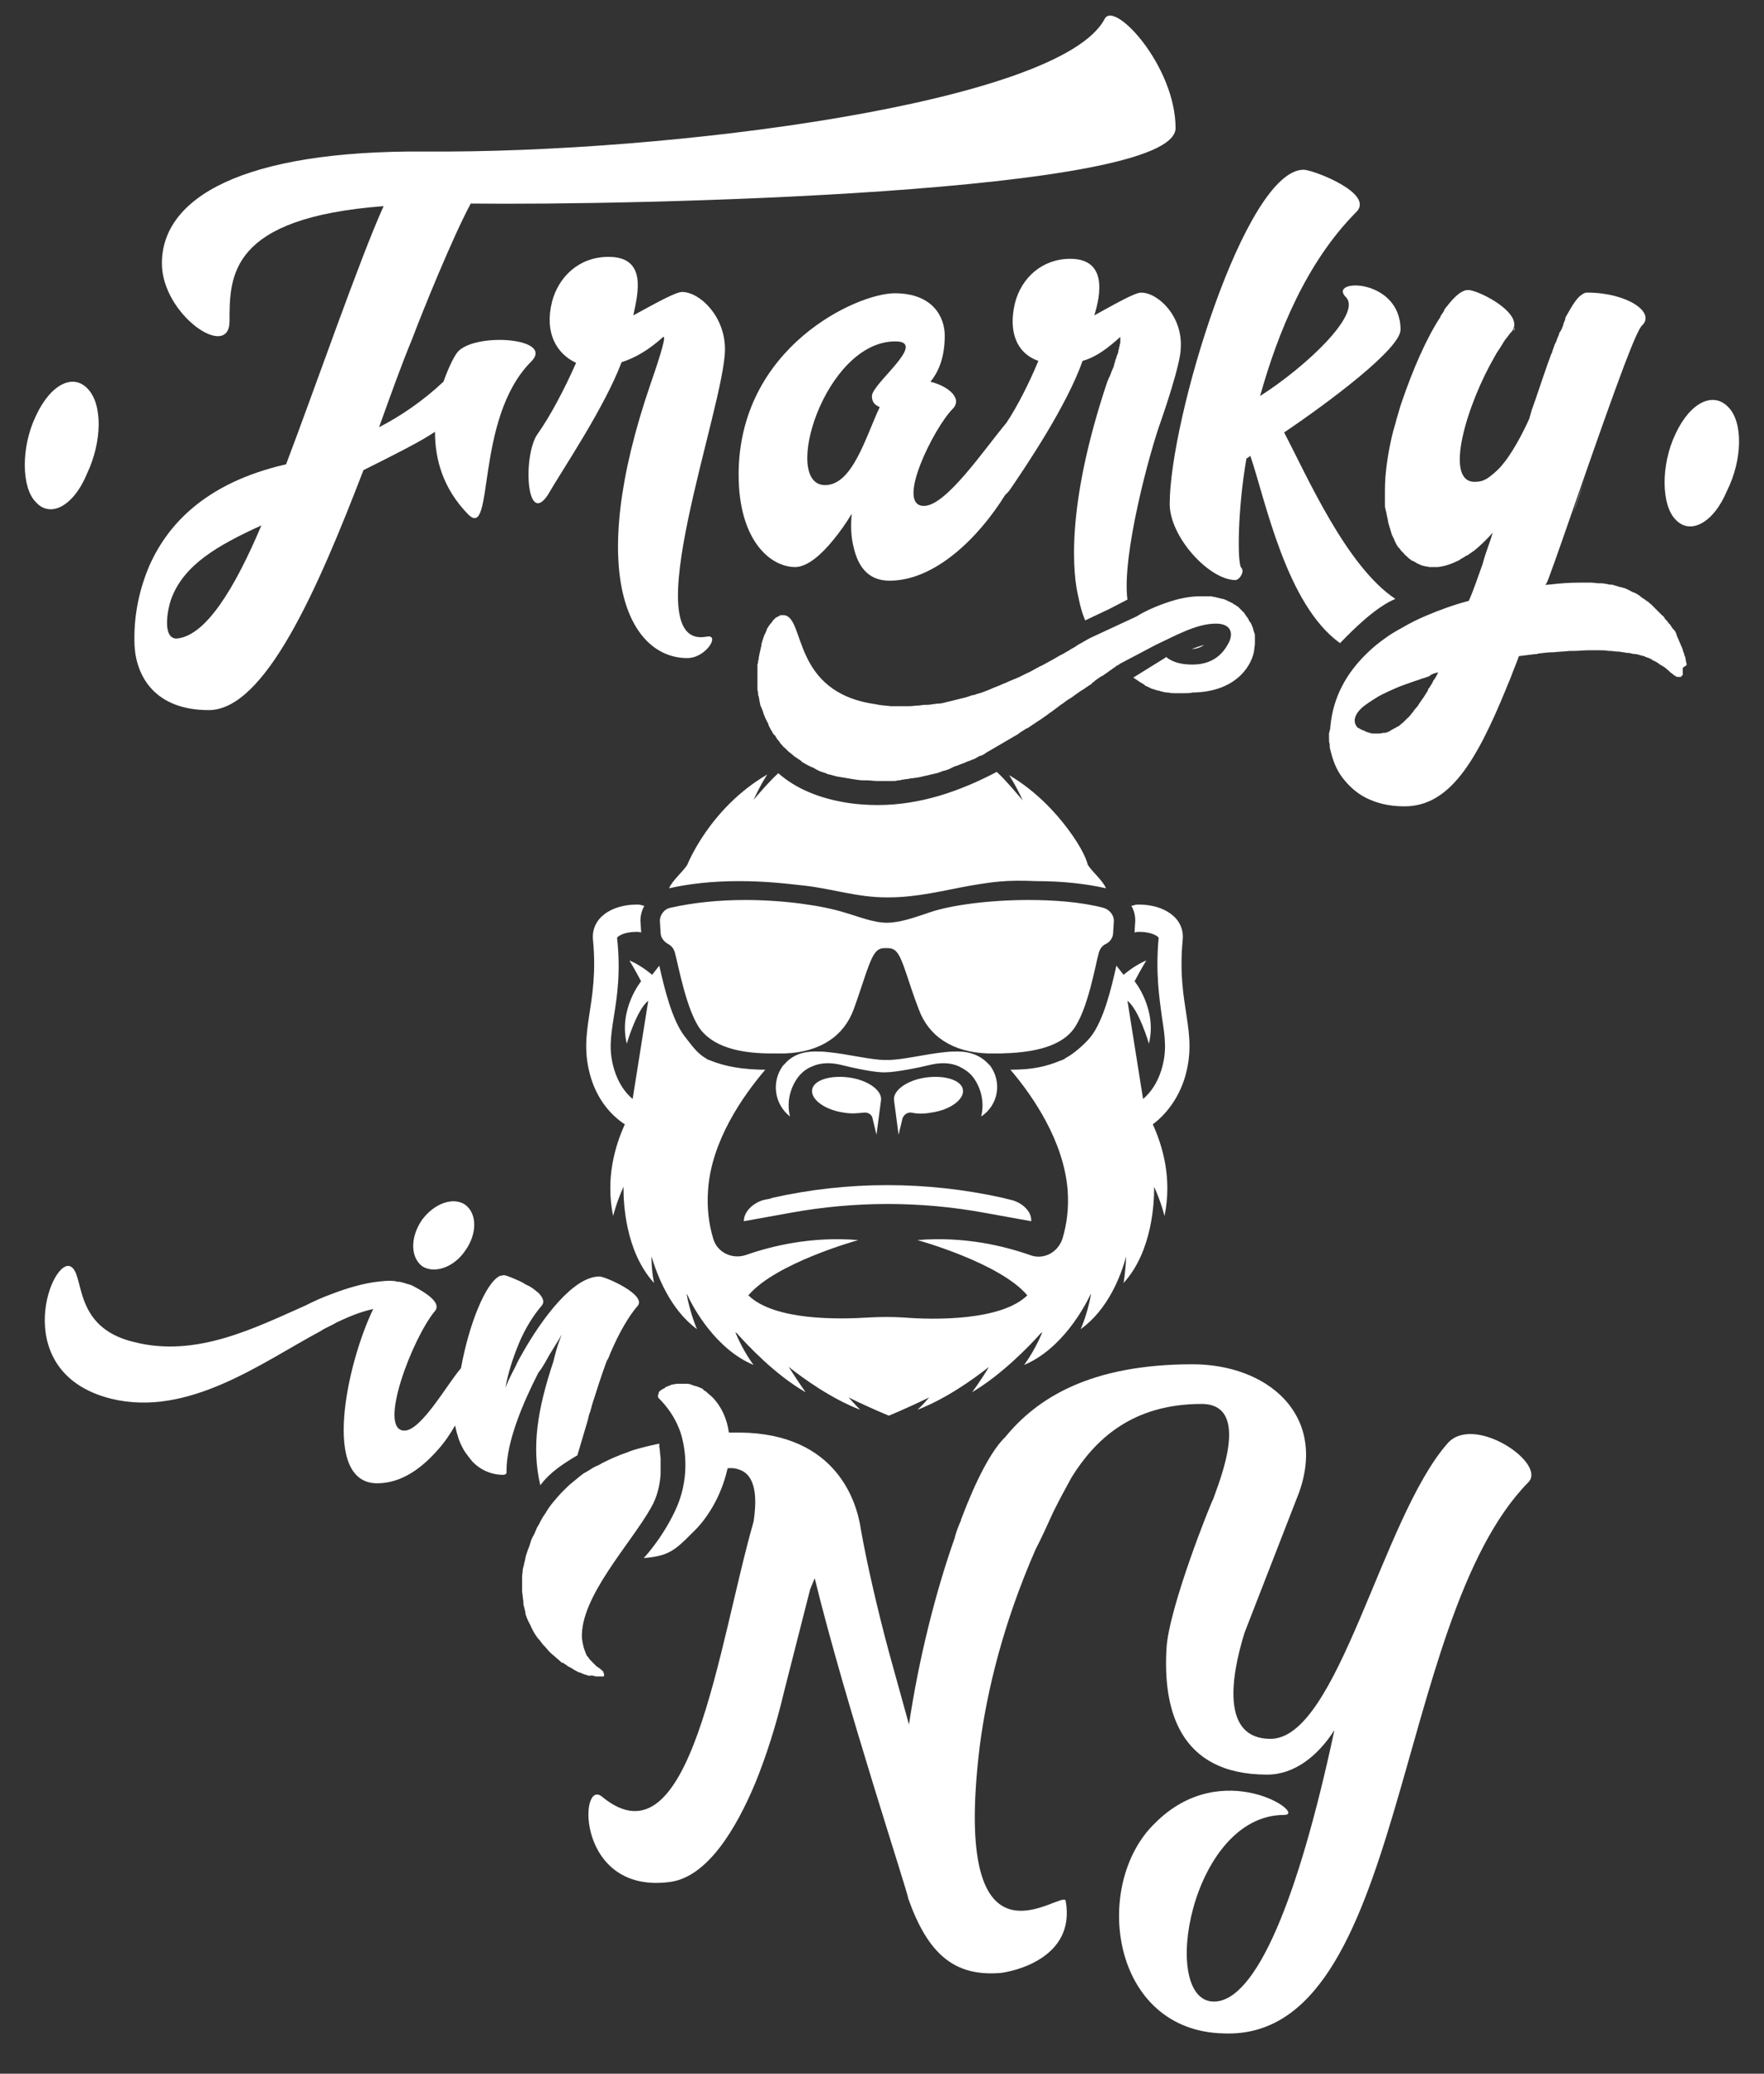 <?xml version="1.0" encoding="utf-8"?>
<!-- Generator: Adobe Illustrator 22.0.1, SVG Export Plug-In . SVG Version: 6.00 Build 0)  -->
<svg version="1.1" id="Livello_1" xmlns="http://www.w3.org/2000/svg" xmlns:xlink="http://www.w3.org/1999/xlink" x="0px" y="0px"
	 viewBox="0 0 271.3 318.9" style="enable-background:new 0 0 271.3 318.9;" xml:space="preserve">
<rect x="0" y="0" width="271.3" height="318.9" fill="#333333" stroke="none"/>
<style type="text/css">
	.st0{fill:#fff;}
</style>
<path class="st0" d="M32.1,109.2c8.7,0,16.8-18.7,23.8-36.9c4.8-2.4,8.8-4.4,11-5.9c0,4.2,1.2,8.7,5.1,12.7
	c4.1,4.1,0.9-14.7,9.7-23.5c3.6-3.6-8.3-4.5-11.2-1.6c-0.5,0.5-1.4,2.2-2.3,4.7c-3.2,3-6.6,5.3-9.9,7c1.8-5,3.4-9.5,5.1-13.6
	c1.5-4,6.2-15.6,9-20.8c24.6,0.3,108.4-1.5,108.4-11.6c0-9.5-9.4-19.7-10.9-16.8c-6.8,13-67.1,20.7-104.5,20.4
	c-28.1-0.2-40.5,7.1-40.5,17.2c0,7.9,10.4,15,10.4,8.9c0-7,0-15.9,23.7-17.7c-3.6,7.9-10.7,28.4-15,39.7c-12.7,2.9-18.5,9.6-21.2,16
	c-1.5,3.7-2.3,7.7-2.1,12C21,104.1,23.9,109.2,32.1,109.2 M26.3,92.2c1.9-5.3,7.1-8.3,13.9-11.4c-4.1,9.7-8.6,17.1-13.1,17.4
	C24.9,98.1,25.8,93.6,26.3,92.2"/>
<path class="st0" d="M241.9,79c0.6-1.8,1.3-3.8,2-5.8C243.2,75.2,242.6,77.2,241.9,79"/>
<path class="st0" d="M208.3,110c-0.1,0.3-0.2,0.5-0.2,0.8C208,110.5,208.1,110.3,208.3,110"/>
<path class="st0" d="M190,89.2c0.6,0,1.5-1.3,0.9-1.9c-0.6-0.6-0.6-8.7,0.8-16.8c0.3-0.1,0.4-0.3,0.6-0.4
	c2.3,6.7,5.5,22.9,13.8,28.8c2.2-2.3,5.6-5.6,8.5-6.8c-7.5-5-13.5-18.7-17.1-25.6c7.1-4.8,17.9-12.9,17.9-15.8c0-8-11.3-7.9-8.4-5
	c2.5,2.5-6,10.6-13.2,15.2c2.8-10,7.2-20.6,14.7-28.2c3.2-2.9-6.6-6.6-8-6.6c-9,0-20.6,38.4-20.6,51.4C179.9,82.6,186,89.2,190,89.2
	"/>
<path class="st0" d="M238.9,54.1C238.9,54.1,238.9,54.1,238.9,54.1c0.1-0.3,0.2-0.5,0.3-0.8C239.1,53.6,239,53.9,238.9,54.1"/>
<path class="st0" d="M225.9,85.2C225.9,85.2,226,85.1,225.9,85.2c0,0-0.1,0-0.1,0.1C225.8,85.2,225.9,85.2,225.9,85.2"/>
<path class="st0" d="M224.8,85.9L224.8,85.9C224.7,85.9,224.7,85.9,224.8,85.9C224.7,85.9,224.7,85.9,224.8,85.9"/>
<path class="st0" d="M259.4,102.2c0-0.1,0-0.3-0.1-0.4c0,0,0-0.1,0-0.1c0-0.2-0.1-0.4-0.1-0.6c0-0.1,0-0.1-0.1-0.2
	c0-0.1-0.1-0.3-0.1-0.4c0-0.1-0.1-0.2-0.1-0.2c0-0.1-0.1-0.3-0.1-0.4c0-0.1-0.1-0.2-0.1-0.3c-0.1-0.1-0.1-0.3-0.2-0.4
	c0-0.1-0.1-0.2-0.1-0.3c-0.1-0.1-0.1-0.3-0.2-0.4c0-0.1-0.1-0.2-0.1-0.3c-0.1-0.2-0.2-0.3-0.2-0.5c-0.1-0.1-0.1-0.2-0.1-0.3
	c-0.1-0.2-0.2-0.4-0.4-0.6c0,0-0.1-0.1-0.1-0.1c-0.2-0.2-0.3-0.5-0.5-0.7c-0.1-0.1-0.1-0.1-0.2-0.2c-0.1-0.2-0.2-0.3-0.4-0.5
	c-0.1-0.1-0.2-0.2-0.2-0.3c-0.1-0.1-0.2-0.3-0.4-0.4c-0.1-0.1-0.2-0.2-0.3-0.3c-0.1-0.1-0.3-0.3-0.4-0.4c-0.1-0.1-0.2-0.2-0.3-0.3
	c-0.1-0.1-0.3-0.3-0.4-0.4c-0.1-0.1-0.2-0.2-0.3-0.3c-0.2-0.1-0.3-0.3-0.5-0.4c-0.1-0.1-0.2-0.1-0.3-0.2c-0.2-0.2-0.5-0.3-0.7-0.5
	c0,0-0.1,0-0.1-0.1c-0.3-0.2-0.6-0.4-0.8-0.5c-0.1,0-0.2-0.1-0.3-0.1c-0.2-0.1-0.4-0.2-0.6-0.3c-0.1-0.1-0.2-0.1-0.4-0.2
	c-0.2-0.1-0.4-0.2-0.6-0.2c-0.1-0.1-0.3-0.1-0.4-0.1c-0.2-0.1-0.4-0.1-0.6-0.2c-0.1,0-0.3-0.1-0.4-0.1c-0.2-0.1-0.4-0.1-0.7-0.1
	c-0.1,0-0.3-0.1-0.4-0.1c-0.2,0-0.5-0.1-0.8-0.1c-0.1,0-0.2,0-0.4,0c-0.4,0-0.8-0.1-1.2-0.1c-0.5,0-1.1,0-1.7,0
	c-1.5,0-3.1,0.1-4.7,0.3c-0.2,0-0.4,0-0.6,0.1c0.1-0.3,0.3-0.5,0.4-0.9c0.1-0.1,0.1-0.3,0.2-0.5c1.7-4.5,7.8-22.6,11.5-32.4
	c1.3-3.4,2.3-5.8,2.8-6.2c2-2-2.4-5-8.5-5c-0.3,0-0.5,0.1-0.8,0.3c-0.8,0.5-1.5,1.7-2.4,3.3c-0.1,0.2-0.2,0.3-0.2,0.5
	c0.1-0.1,0.1-0.2,0.2-0.3c-0.2,0.3-0.3,0.7-0.5,1.1c0-0.1,0-0.1,0.1-0.1c-0.1,0.2-0.1,0.3-0.2,0.5c0,0,0,0,0-0.1c0,0,0,0,0,0.1
	c-0.1,0.3-0.2,0.5-0.4,0.8c0,0.1,0,0.1-0.1,0.1c0,0,0-0.1,0.1-0.1c-0.1,0.1-0.1,0.3-0.2,0.4c0,0,0-0.1,0.1-0.1
	c-0.2,0.4-0.4,0.9-0.5,1.3c0,0,0-0.1,0-0.1c-0.1,0.1-0.1,0.3-0.2,0.4c-0.1,0.4-0.3,0.8-0.4,1.2c0,0.1,0,0.1-0.1,0.2c0,0,0,0,0,0
	c0,0,0,0,0,0c-0.8,2.1-1.6,4.6-2.5,7.2l-0.5,1.4l-0.4,1.4c-0.9,2-2.2,4.5-3.6,6.4c-0.4,0.5-0.7,0.9-1.1,1.3
	c-0.6,0.6-1.2,1.1-1.8,1.5c-0.1,0-0.1,0.1-0.2,0.1c0.1-0.1,0.2-0.1,0.3-0.2c-0.1,0.1-0.2,0.1-0.3,0.2c-0.5,0.3-1.1,0.4-1.7,0.4
	c-4.8,0-1.2-11.9,3.1-19.3c0.3-0.6,0.7-1.1,1-1.6c0.1-0.2,0.2-0.3,0.3-0.5c0.2-0.2,0.3-0.5,0.5-0.7c-0.2,0.2-0.3,0.5-0.5,0.7
	c0.2-0.3,0.3-0.5,0.5-0.7c0.3-0.4,0.5-0.7,0.8-1c0,0,0,0,0,0v0c0.1-0.2,0.2-0.3,0.3-0.5c0,0,0,0,0-0.1c0,0,0,0,0,0
	c0.1-0.2,0.1-0.3,0.1-0.5c0-2.5-5.7-5.3-7.1-5.3c-0.9,0-1.9,0.8-3.1,2.3c-0.1,0.2-0.3,0.3-0.4,0.5c-0.1,0.1-0.1,0.2-0.2,0.3
	c0,0,0,0,0,0c0,0,0,0,0,0.1c-0.2,0.3-0.4,0.6-0.6,0.9c0.2-0.2,0.3-0.5,0.5-0.7c-0.2,0.3-0.4,0.5-0.5,0.8c-2.1,3.2-4.2,8-5.9,13
	c-0.3,0.8-0.5,1.7-0.8,2.6c-0.2,0.9-0.5,1.7-0.7,2.6c-0.7,3-1.1,5.9-1.1,8.4c0,0.3,0,0.6,0,0.9c0,0.1,0,0.2,0,0.3c0,0.2,0,0.4,0,0.7
	c0,0.1,0,0.2,0,0.4c0,0.2,0,0.4,0.1,0.6c0,0.1,0,0.2,0.1,0.4c0,0.2,0.1,0.4,0.1,0.6c0,0.1,0.1,0.3,0.1,0.4c0,0.2,0.1,0.4,0.1,0.6
	c0,0.1,0.1,0.3,0.1,0.4c0.1,0.2,0.1,0.4,0.2,0.6c0,0.1,0.1,0.3,0.1,0.4c0.1,0.2,0.1,0.4,0.2,0.6c0.1,0.1,0.1,0.3,0.2,0.4
	c0.1,0.2,0.2,0.4,0.2,0.5c0.1,0.1,0.1,0.2,0.2,0.4c0.1,0.2,0.2,0.3,0.3,0.5c0.1,0.1,0.2,0.2,0.3,0.3c0.1,0.2,0.2,0.3,0.3,0.4
	c0.1,0.1,0.2,0.2,0.3,0.3c0.1,0.1,0.2,0.3,0.4,0.4c0.1,0.1,0.2,0.2,0.3,0.3c0.1,0.1,0.3,0.2,0.4,0.3c0.1,0.1,0.3,0.2,0.4,0.2
	c0.2,0.1,0.3,0.2,0.5,0.3c0.1,0.1,0.3,0.1,0.4,0.2c0.2,0.1,0.3,0.1,0.5,0.2c0.2,0,0.3,0.1,0.5,0.1c0.2,0,0.4,0.1,0.6,0.1
	c0.2,0,0.4,0,0.5,0c0.1,0,0.3,0,0.4,0c0.1,0,0.1,0,0.2,0h0.1c1.1-0.1,2.2-0.5,3.2-1c0.1,0,0.2-0.1,0.3-0.2c0,0,0,0,0,0c0,0,0,0,0,0
	c0.2-0.1,0.5-0.3,0.7-0.4c0,0,0,0,0,0c0,0,0,0,0,0c0.1-0.1,0.2-0.1,0.3-0.2c0,0,0,0,0,0c0,0,0,0,0.1,0c0.1-0.1,0.3-0.2,0.4-0.3
	c0.2-0.1,0.3-0.2,0.5-0.4c-0.1,0.1-0.1,0.1-0.2,0.2c0.1-0.1,0.2-0.1,0.3-0.2c1-0.8,2-1.8,2.9-2.8c-0.2,0.5-0.3,1-0.5,1.5
	c-0.4,1.1-0.8,2.3-1.1,3.4c-0.7,1.9-1.3,3.8-2.1,5.6c0.7-1.8,1.4-3.7,2-5.5c-0.6,1.8-1.3,3.7-2,5.5c0,0,0,0,0,0
	c-2.3,0.6-4.5,1.4-6.6,2.3c-1.2,0.5-2.4,1.1-3.6,1.8c-0.9,0.5-1.8,1-2.6,1.6c-1,0.7-2,1.5-2.9,2.4c0,0,0,0,0,0
	c-3.1,3-5.2,6.7-5.6,11.3c0,0.2,0,0.3-0.1,0.5c0,0.1,0,0.3-0.1,0.4c0,0.1,0,0.3,0,0.4c0,0.1,0,0.2,0,0.4v0.1c0,0,0,0,0,0
	c0,0,0,0,0,0c0,0,0,0,0,0c0,0.3,0,0.6,0.1,0.8c0,0.1,0,0.2,0,0.3c0,0.3,0.1,0.6,0.2,1c0.3,1.2,0.8,2.6,1.7,3.8
	c0.9,1.2,2.1,2.4,3.7,3.2c1.6,0.8,3.5,1.3,5.9,1.3c6.9,0,11-6.8,15.6-18c0.3-0.8,0.7-1.6,1-2.5c0.3-0.8,0.7-1.7,1-2.6
	c0.8-0.1,1.6-0.2,2.4-0.3c0.2,0,0.4,0,0.6-0.1c0.8-0.1,1.6-0.2,2.4-0.2c0.8-0.1,1.6-0.1,2.4-0.2l0.6,0c0.8,0,1.5-0.1,2.3-0.1
	c0.5,0,1,0,1.4,0c0.1,0,0.2,0,0.3,0c0.5,0,0.9,0,1.4,0.1c0.1,0,0.1,0,0.2,0c0.4,0,0.8,0.1,1.2,0.1c0.1,0,0.1,0,0.2,0
	c0.4,0.1,0.8,0.1,1.2,0.2c0.1,0,0.2,0,0.3,0c0.4,0.1,0.8,0.2,1.2,0.2h0c0.4,0.1,0.7,0.2,1.1,0.3c0.1,0,0.2,0,0.2,0.1
	c0.3,0.1,0.7,0.2,1,0.4c0,0,0.1,0,0.1,0.1c0.3,0.1,0.6,0.3,0.8,0.4c0.1,0,0.1,0,0.1,0.1c0.3,0.2,0.5,0.3,0.8,0.5
	c0.1,0,0.1,0.1,0.2,0.1c0.2,0.2,0.5,0.4,0.7,0.6c0.2,0.2,0.3,0.3,0.5,0.4c0,0,0.1,0.1,0.1,0.1c0.1,0.1,0.2,0.2,0.3,0.2
	c0,0,0.1,0,0.1,0.1c0.1,0,0.2,0.1,0.2,0.1c0.1,0,0.1,0,0.1,0c0.1,0,0.1,0,0.2,0c0,0,0,0,0,0c0,0,0,0,0,0c0.1,0,0.2,0,0.2,0
	c-0.1,0-0.1,0-0.2,0c0.1,0,0.1,0,0.2,0c0,0,0,0,0.1,0c0,0,0.1-0.1,0.1-0.1c0,0,0-0.1,0.1-0.1c0,0,0.1-0.1,0.1-0.1c0,0,0-0.1,0-0.1
	c0-0.1,0-0.1,0-0.2c0,0,0-0.1,0-0.1c0-0.1,0-0.1,0-0.2c0-0.1,0-0.1,0-0.2c0-0.1,0-0.2,0-0.3C259.4,102.3,259.4,102.3,259.4,102.2
	 M233,50.4c-0.1,0.2-0.2,0.3-0.3,0.5C232.9,50.8,233,50.6,233,50.4 M221.2,103.4c-0.2,0.4-0.4,0.8-0.7,1.2c-0.1,0.1-0.1,0.2-0.2,0.4
	c-0.2,0.3-0.3,0.5-0.5,0.8c-0.1,0.1-0.2,0.2-0.2,0.4c-0.2,0.3-0.3,0.5-0.5,0.8c-0.1,0.1-0.1,0.2-0.2,0.3c-0.2,0.3-0.5,0.7-0.7,1
	c0,0.1-0.1,0.1-0.1,0.2c-0.2,0.2-0.4,0.5-0.6,0.7c-0.1,0.1-0.1,0.2-0.2,0.3c-0.2,0.2-0.3,0.4-0.5,0.6c-0.1,0.1-0.1,0.2-0.2,0.2
	c-0.2,0.2-0.4,0.4-0.6,0.6c0,0,0,0-0.1,0.1c-0.2,0.2-0.5,0.4-0.7,0.6c-0.1,0.1-0.1,0.1-0.2,0.1c-0.2,0.1-0.3,0.2-0.5,0.3
	c-0.1,0-0.2,0.1-0.2,0.1c-0.2,0.1-0.4,0.2-0.5,0.3c-0.1,0-0.1,0.1-0.2,0.1c-0.2,0.1-0.5,0.2-0.7,0.2c0,0-0.1,0-0.1,0
	c-0.2,0-0.4,0.1-0.6,0.1c-0.1,0-0.2,0-0.2,0c-0.1,0-0.2,0-0.3,0c-0.1,0-0.2,0-0.2,0c-0.1,0-0.2,0-0.3,0c-0.2,0-0.3,0-0.5-0.1
	c-0.1,0-0.2,0-0.3-0.1c-0.2,0-0.4-0.1-0.5-0.2c-0.1,0-0.2-0.1-0.3-0.1c-0.3-0.1-0.5-0.3-0.8-0.4c0,0,0,0,0,0c-0.8-0.9-0.5-2,0.7-3.1
	c0.6-0.5,1.5-1.1,2.5-1.7c0.5-0.3,1-0.5,1.6-0.8c0.7-0.3,1.5-0.7,2.4-1c0.6-0.2,1.1-0.4,1.7-0.6c0.4-0.1,0.8-0.3,1.2-0.4
	c0.3-0.1,0.6-0.2,0.9-0.3C220.1,103.7,220.6,103.5,221.2,103.4C221.2,103.4,221.2,103.4,221.2,103.4"/>
<path class="st0" d="M222.7,47.2c-0.1,0.1-0.2,0.2-0.3,0.4c0.1-0.1,0.1-0.2,0.2-0.3C222.6,47.3,222.7,47.3,222.7,47.2"/>
<path class="st0" d="M239.2,53.3c0.1-0.1,0.1-0.3,0.2-0.4c0,0,0-0.1,0-0.1C239.3,53,239.2,53.1,239.2,53.3"/>
<path class="st0" d="M223,46.8C223,46.8,223,46.8,223,46.8c0,0,0.1-0.1,0.1-0.1C223.1,46.8,223,46.8,223,46.8"/>
<path class="st0" d="M185.2,99.2c-0.6,0.1-1.3,0.4-1.9,0.6C184.1,99.8,184.7,99.5,185.2,99.2"/>
<path class="st0" d="M175.5,45c-1,0-4.1,1.8-7.2,3.5c1-3.2,2-8.7-3.7-8.7c-4.3,0-7.5,2.9-8.5,6.8c-1.1,4.6,0.4,7.8,3.6,8.9
	c-1.5,3.6-3.3,7.1-4.9,9.5c-3.5,4.2-9.3,12.8-12.7,12.8c-4.5,0,1.6-12.1,4.4-14.9c1.6-1.6-0.6-3.5-3.4-4.2c1.4-1.7,2.2-4,2.2-7.1
	c0-2.7-1.7-6.5-7.7-6.5c-5.8,0-24,8.3-24,27.9c0,10,4.8,14.2,8.7,14.2c1.9,0,4.1-2,5.8-4.1c1-1.2,2-2.6,2.9-4.1
	c-0.2,1.9-0.1,3.7,0.3,5.2c0.6,2.6,2,5.1,5.5,5.1c7,0,13.7-6.6,17.8-13.2c0,0,0.1,0,0.1-0.1c0,0,0,0,0.1-0.1
	c0.1-0.1,0.2-0.1,0.2-0.2c0,0,0.1-0.1,0.1-0.1c0.1-0.1,0.2-0.3,0.3-0.4c2.6-3.8,8.7-12.9,11.1-19.7c2.1-0.6,3.8-1.9,5.7-3.6
	c0,0,0.1-0.1,0.1-0.1c0,0,0,0,0,0c0,0,0,0,0,0c0,0,0,0,0,0c0,0,0,0,0,0c0,0,0,0,0,0.1c0,0,0,0,0,0c0,0,0,0.1,0,0.1V52
	c0,0,0,0.1,0,0.2v0.1c0,0.1,0,0.2,0,0.2c0,0,0,0,0,0.1c0,0.1,0,0.2-0.1,0.4c0,0,0,0.1,0,0.1c0,0.1,0,0.2-0.1,0.3c0,0.1,0,0.1,0,0.2
	c0,0.1-0.1,0.2-0.1,0.3c0,0.1,0,0.1,0,0.2c0,0.1-0.1,0.2-0.1,0.3c0,0.1,0,0.1-0.1,0.2c0,0.1-0.1,0.2-0.1,0.4c0,0.1-0.1,0.2-0.1,0.2
	c0,0.1-0.1,0.2-0.1,0.4c0,0.1-0.1,0.2-0.1,0.3c0,0.1-0.1,0.3-0.1,0.4c0,0.1-0.1,0.2-0.1,0.3c-0.1,0.1-0.1,0.3-0.2,0.4
	c0,0.1-0.1,0.2-0.1,0.3c-0.1,0.2-0.1,0.3-0.2,0.5c0,0.1-0.1,0.2-0.1,0.2c-0.1,0.2-0.2,0.5-0.3,0.7c-6.5,19.4-5.3,29.8-4.4,33.3
	c0.3,1.6,0.7,2.7,1,3.4l3.8-1.8l2.7-1.4c-0.9-6.7,3.4-22.7,5.2-27.6c0.2-0.6,3-8.6,3-11.1C181.9,48.6,178.1,45,175.5,45 M134.1,60.9
	c0,1,0.5,1.4,1.2,1.7c-2.2,4.7-4.2,12-8.4,12c-6.8,0-0.1-22.1,10.8-22.1C142.8,52.5,134.1,59,134.1,60.9"/>
<path class="st0" d="M192.9,99.9c0-0.3,0.1-0.6,0.1-0.9c0-0.1,0-0.2,0-0.3c0-0.2,0-0.4,0-0.6c0-0.1,0-0.2,0-0.3c0-0.2,0-0.3-0.1-0.5
	c0-0.1-0.1-0.2-0.1-0.3c0-0.1-0.1-0.3-0.1-0.4c0-0.1-0.1-0.2-0.1-0.3c-0.1-0.1-0.1-0.3-0.2-0.4c0-0.1-0.1-0.2-0.2-0.3
	c-0.1-0.1-0.1-0.2-0.2-0.4c-0.1-0.1-0.1-0.2-0.2-0.3c-0.1-0.1-0.2-0.2-0.2-0.3c-0.1-0.1-0.2-0.2-0.2-0.3c-0.1-0.1-0.2-0.2-0.3-0.3
	c-0.1-0.1-0.2-0.2-0.3-0.3c-0.1-0.1-0.2-0.2-0.3-0.3c-0.1-0.1-0.2-0.2-0.3-0.2c-0.1-0.1-0.2-0.2-0.3-0.2c-0.1-0.1-0.2-0.1-0.3-0.2
	c-0.1-0.1-0.2-0.1-0.4-0.2c-0.1-0.1-0.2-0.1-0.4-0.2c-0.1-0.1-0.3-0.1-0.4-0.2c-0.1,0-0.2-0.1-0.4-0.1c-0.1,0-0.3-0.1-0.4-0.1
	c-0.1,0-0.3-0.1-0.4-0.1c-0.1,0-0.3-0.1-0.4-0.1c-0.1,0-0.3,0-0.4-0.1c-0.2,0-0.3,0-0.5,0c-0.1,0-0.3,0-0.4,0c-0.1,0-0.1,0-0.2,0
	c-0.1,0-0.1,0-0.2,0c-0.1,0-0.2,0-0.4,0c-1.1,0-2,0.1-3.3,0.4c-1.3,0.3-4.4,1.3-6.6,2.7l-7.1,3.3c-0.6,0.3-1.2,0.7-1.8,1
	c-0.1,0.1-0.2,0.1-0.3,0.2c-0.4,0.3-0.9,0.5-1.3,0.8c-0.2,0.1-0.4,0.2-0.7,0.4c-0.4,0.2-0.8,0.4-1.1,0.6c-0.2,0.1-0.5,0.3-0.7,0.4
	c-0.4,0.2-0.7,0.4-1.1,0.6c-0.2,0.1-0.5,0.3-0.8,0.4c-0.4,0.2-0.7,0.4-1.1,0.6c-0.2,0.1-0.5,0.3-0.8,0.4c-0.4,0.2-0.8,0.4-1.2,0.6
	c-0.2,0.1-0.5,0.2-0.7,0.3c-0.5,0.2-1,0.4-1.4,0.6c-0.2,0.1-0.3,0.1-0.5,0.2c-0.6,0.3-1.3,0.5-1.9,0.8c-0.2,0.1-0.3,0.1-0.5,0.2
	c-0.5,0.2-1,0.4-1.5,0.5c-0.2,0.1-0.5,0.2-0.7,0.2c-0.4,0.1-0.8,0.3-1.3,0.4c-0.3,0.1-0.5,0.1-0.8,0.2c-0.4,0.1-0.8,0.2-1.2,0.3
	c-0.3,0.1-0.6,0.1-0.8,0.2c-0.4,0.1-0.8,0.2-1.2,0.2c-0.3,0-0.6,0.1-0.9,0.1c-0.4,0.1-0.9,0.1-1.3,0.1c-0.3,0-0.5,0.1-0.8,0.1
	c-0.5,0-1,0.1-1.4,0.1c-0.2,0-0.4,0-0.7,0h-0.1c-0.4,0-0.9,0-1.3,0c-0.3,0-0.5,0-0.8,0c-0.7-0.1-1.5-0.1-2.3-0.3
	c-13-1.8-10.8-13.3-14.1-13.7c0,0-0.1,0-0.1,0c0,0,0,0-0.1,0c0,0-0.1,0-0.1,0l-0.2,0c-0.1,0-0.1,0-0.2,0.1c-0.1,0-0.1,0.1-0.2,0.1
	c-0.1,0-0.1,0.1-0.2,0.1c-0.1,0-0.1,0.1-0.2,0.1c-0.1,0.1-0.1,0.1-0.2,0.2c-0.1,0.1-0.1,0.1-0.2,0.2c-0.1,0.1-0.1,0.2-0.2,0.3
	c-0.1,0.1-0.1,0.2-0.2,0.2c-0.1,0.1-0.1,0.2-0.2,0.3c-0.1,0.1-0.1,0.2-0.2,0.3c-0.1,0.1-0.1,0.2-0.2,0.4c0,0.1-0.1,0.2-0.1,0.3
	c-0.1,0.1-0.1,0.3-0.2,0.4c-0.1,0.1-0.1,0.2-0.1,0.3c-0.1,0.1-0.1,0.3-0.2,0.5c0,0.1-0.1,0.2-0.1,0.4c-0.1,0.2-0.1,0.3-0.1,0.5
	c0,0.1-0.1,0.3-0.1,0.4c0,0.2-0.1,0.3-0.1,0.5c0,0.1-0.1,0.3-0.1,0.4c0,0.2-0.1,0.4-0.1,0.6c0,0.1,0,0.3-0.1,0.4
	c0,0.2,0,0.4-0.1,0.6c0,0.2,0,0.3,0,0.5c0,0.2,0,0.4,0,0.6c0,0.2,0,0.3,0,0.5c0,0.2,0,0.4,0,0.6c0,0.2,0,0.3,0,0.5
	c0,0.2,0,0.4,0,0.6c0,0.2,0,0.3,0,0.5c0,0.2,0.1,0.4,0.1,0.6c0,0.2,0,0.4,0.1,0.5c0,0.2,0.1,0.4,0.1,0.6c0,0.2,0.1,0.4,0.1,0.5
	c0,0.2,0.1,0.4,0.2,0.6c0.1,0.2,0.1,0.3,0.2,0.5c0.1,0.2,0.1,0.4,0.2,0.6l0.2,0.5c0.1,0.2,0.2,0.4,0.3,0.6c0.1,0.2,0.2,0.3,0.2,0.5
	c0.1,0.2,0.2,0.4,0.3,0.6c0.1,0.2,0.2,0.3,0.3,0.5c0.1,0.2,0.2,0.4,0.4,0.5c0.1,0.2,0.2,0.3,0.3,0.5c0.1,0.2,0.3,0.3,0.4,0.5
	c0.1,0.2,0.2,0.3,0.4,0.5c0.1,0.2,0.3,0.3,0.5,0.5c0.1,0.1,0.3,0.3,0.4,0.4c0.2,0.2,0.4,0.3,0.6,0.5c0.2,0.1,0.3,0.3,0.5,0.4
	c0.2,0.1,0.4,0.3,0.6,0.4c0.2,0.1,0.3,0.2,0.5,0.4c0.2,0.1,0.5,0.3,0.7,0.4c0.2,0.1,0.4,0.2,0.6,0.3c0.3,0.1,0.5,0.2,0.8,0.4
	c0.2,0.1,0.4,0.2,0.6,0.3c0.3,0.1,0.6,0.2,0.9,0.3c0.2,0.1,0.4,0.2,0.6,0.2c0.4,0.1,0.7,0.2,1.1,0.3c0.2,0,0.4,0.1,0.6,0.1
	c0.6,0.1,1.2,0.2,1.8,0.3c0.6,0.1,1.2,0.2,1.8,0.2c0.2,0,0.3,0,0.5,0c0.5,0,1,0.1,1.5,0.1c0,0,0,0,0,0c0,0,0,0,0,0
	c0.1,0,0.2,0,0.3,0c0,0,0,0,0.1,0h0.1c0.2,0,0.3,0,0.5,0c0.3,0,0.6,0,0.8,0c0.2,0,0.4,0,0.6,0c0.3,0,0.5,0,0.8-0.1
	c0.2,0,0.4,0,0.6-0.1c0.3,0,0.5-0.1,0.8-0.1c0.2,0,0.4-0.1,0.6-0.1c0.3,0,0.5-0.1,0.8-0.1c0.2,0,0.4-0.1,0.6-0.1
	c0.3-0.1,0.5-0.1,0.8-0.2c0.2,0,0.4-0.1,0.5-0.1c0.3-0.1,0.5-0.1,0.8-0.2c0.2,0,0.3-0.1,0.5-0.1c0.3-0.1,0.6-0.2,0.8-0.3
	c0.1,0,0.3-0.1,0.4-0.1c0.3-0.1,0.7-0.2,1-0.4c0.1,0,0.2-0.1,0.2-0.1c0.4-0.2,0.9-0.3,1.3-0.5c0.1,0,0.2-0.1,0.3-0.1
	c0.3-0.1,0.6-0.3,1-0.4c0.2-0.1,0.3-0.1,0.5-0.2c0.3-0.1,0.5-0.2,0.8-0.4c0.2-0.1,0.3-0.2,0.5-0.2c0.2-0.1,0.5-0.2,0.7-0.4
	c0.2-0.1,0.3-0.2,0.5-0.3c0.2-0.1,0.5-0.3,0.7-0.4c0.2-0.1,0.3-0.2,0.5-0.3c0.2-0.1,0.5-0.3,0.7-0.4c0.2-0.1,0.3-0.2,0.5-0.3
	c0.2-0.1,0.5-0.3,0.7-0.4c0.2-0.1,0.3-0.2,0.5-0.3c0.2-0.1,0.5-0.3,0.7-0.4c0.2-0.1,0.3-0.2,0.4-0.3c0.3-0.2,0.5-0.3,0.8-0.5
	c0.1-0.1,0.3-0.2,0.4-0.2c0.3-0.2,0.6-0.4,0.9-0.6c0.1-0.1,0.2-0.1,0.3-0.2c0.4-0.3,0.8-0.5,1.2-0.8c0,0,0.1,0,0.1-0.1
	c0.4-0.2,0.7-0.5,1-0.7l0.3-0.2c0.3-0.2,0.5-0.4,0.8-0.6c0.1-0.1,0.3-0.2,0.4-0.3c0.2-0.2,0.5-0.3,0.7-0.5c0.1-0.1,0.3-0.2,0.4-0.3
	c0.3-0.2,0.5-0.3,0.8-0.5c0.1-0.1,0.3-0.2,0.4-0.3c0.3-0.2,0.7-0.5,1-0.7c0.2-0.1,0.3-0.2,0.5-0.3c0.2-0.2,0.5-0.3,0.7-0.5
	c0.2-0.1,0.4-0.2,0.5-0.4c0.2-0.1,0.3-0.2,0.5-0.4c0.2-0.1,0.4-0.3,0.6-0.4c0.1-0.1,0.3-0.2,0.5-0.3c0.2-0.1,0.4-0.3,0.6-0.4
	c0.1-0.1,0.3-0.2,0.4-0.3l1-0.7l0.1-0.1c0.1-0.1,0.2,0,0.5-0.3c0,0,0,0,0,0l5.5-2.9c3-1.4,6.3-3.3,9.3-3.3c2.1,0,2.7,1.2,2.1,2.7
	c-0.5,1-1.8,3.6-5.7,3.6c-1.6,0-3-0.3-4.1-1.2l0,0.1l-5,3.1c0.3,0.2,0.6,0.4,0.9,0.6c0.1,0.1,0.2,0.1,0.3,0.2
	c0.2,0.1,0.4,0.2,0.6,0.4c0.1,0.1,0.2,0.1,0.4,0.2c0.2,0.1,0.4,0.2,0.6,0.3c0.1,0,0.2,0.1,0.4,0.1c0.2,0.1,0.5,0.2,0.7,0.2
	c0.1,0,0.2,0.1,0.3,0.1c0.4,0.1,0.7,0.2,1.1,0.2c0,0,0.1,0,0.1,0c0.3,0.1,0.7,0.1,1,0.1c0.1,0,0.3,0,0.4,0c0.2,0,0.4,0,0.5,0
	c0.1,0,0.2,0,0.3,0c0.1,0,0.2,0,0.3,0c0.4,0,0.8,0,1.2-0.1C190.6,106.4,192.7,101.8,192.9,99.9"/>
<path class="st0" d="M265.8,62.6c-2.3-2.4-5.8-0.8-8.1,4.1c-2.3,4.8-2.2,11,0,13.2c2.2,2.4,5.8,0.6,7.9-4.4
	C268,70.7,268.1,64.9,265.8,62.6"/>
<path class="st0" d="M13.4,72.8c2.3-4.9,2.4-10.6,0.1-13C11.3,57.4,7.8,59,5.5,64c-2.3,4.8-2.2,11,0,13.2
	C7.7,79.7,11.3,77.9,13.4,72.8"/>
<path class="st0" d="M84.2,76.2c2.5-4.3,8.7-13.4,11.4-20.5c2.2-0.7,4.3-2,6.3-3.8c0.7-0.7-0.2,2.4-1.8,7
	c-10.2,29.6-3.2,42.3,5.6,42.3c2.9,0,5.1-3.7,3-3.3c-11.4,2.2,2.8-35.5,2.8-44.2c0-5.1-3.9-8.8-6.6-8.8c-1,0-4.2,1.8-7.5,3.6
	c0.7-3.3,2.2-9-3.8-9c-4.6,0-7.7,3.1-8.7,6.9c-1.2,4.8,0.7,8,3.7,9.4c-1.8,4.1-4.1,8.4-5.9,10.9C80.4,69.9,80.9,81,84.2,76.2"/>
<path class="st0" d="M71.6,185.3c-1.8-1.3-4.8-0.3-6.7,2.3c-1.8,2.6-1.8,5.7,0,7.1c1.8,1.2,4.8,0.3,6.6-2.3
	C73.4,189.8,73.4,186.7,71.6,185.3"/>
<path class="st0" d="M80.5,243.3c0,0,0,0.1,0,0.1C80.5,243.4,80.5,243.3,80.5,243.3L80.5,243.3z"/>
<path class="st0" d="M80.5,243.3L80.5,243.3c0-0.1,0-0.2,0-0.4C80.5,243,80.5,243.2,80.5,243.3"/>
<path class="st0" d="M83.8,209.6c0.4-0.7,0.7-1.3,1.1-1.9c0.6-1,1.2-1.9,1.5-2.5c-0.1,0.3-0.2,0.5-0.3,0.8c-0.4,1-0.7,2.2-1,3.4
	c-2.4,7.2-3.4,13.1-2,19c1.5-2,3.5-3.3,5.7-4.6l1.6-5.4c0.1-0.5,0.2-0.9,0.4-1.4c0.1-0.4,0.2-0.7,0.3-1.1c0.7-2.2,1.4-4.4,2.1-6.3
	c0.1-0.3,0.2-0.5,0.3-0.6c0.2-0.4,0.3-0.8,0.5-1.2c1.2-2.8,2.7-5.4,4-6.9c1.7-1.7-4.9-4.6-5.8-4.6c-4.1,0-8.9,6.6-11.8,11.7
	c-0.4,0.7-0.8,1.4-1.1,2.1c-0.9,1.7-1.5,3-1.6,3.5h0c0.4-2.4,1.2-4.8,2.1-7c1-2.4,2.3-4.4,3.5-5.8c0.5-0.6,0.2-1.2-0.4-1.9
	c-0.2-0.2-0.4-0.3-0.6-0.5c-0.4-0.3-0.8-0.6-1.3-0.8c-0.2-0.1-0.4-0.2-0.5-0.3c-0.2-0.1-0.4-0.2-0.6-0.3c-1.1-0.5-2.1-0.9-2.4-0.9
	c-0.2,0-0.4,0.1-0.6,0.1c-2.2,1-4.8,7.5-6,14.2c-2.1,2.4-6.1,9.6-8.7,9.6c-4.2,0,1.2-14.2,4.7-18.4c1-1.2-1.2-2.7-3.3-3.8
	c-0.5-0.3-0.9-0.3-1.4-0.5c-0.4-0.1-0.7-0.2-0.9-0.2H61c-0.1-0.1-0.3-0.1-0.4-0.1c-0.8-0.1-1.6,0-2.5,0.1c-2,0.2-4.8,1-7.1,1.9
	c-1.4,0.5-2.7,1.1-4.1,1.8c-7.7,3.4-16.7,8-26.2,5.6c-9.9-2.3-7.5-10.9-10-11.7c-3.1-0.8-9.2,16.5,6.4,20.4
	c11.9,2.9,23.2-5.6,32.2-10.4c0.7-0.5,1.6-0.8,2.4-1.3c1.5-0.7,3.4-1.6,5.7-2.1c-4.1,8.5-8,26.8,0.6,26.8c3.9,0,7-2.5,9.3-5.1
	c1-1.1,1.9-2.4,2.7-3.8c0.1,0.5,0.2,1,0.4,1.6c0.2,0.8,0.6,1.6,1,2.3c0.4,0.6,0.8,1.1,1.2,1.6c1.2,1.3,2.9,2.1,4.8,2.1
	c0.2,0,0.3-0.1,0.4-0.1c0-0.1,0.1-0.1,0.1-0.2c0-0.1,0-0.2,0-0.3c0-4.6,2.6-10.6,4.9-15.1C83.2,210.6,83.5,210.1,83.8,209.6"/>
<polygon class="st0" points="92.6,256.6 92.6,256.6 92.6,256.6 "/>
<path class="st0" d="M102,224.9C102,224.8,102,224.8,102,224.9C102,224.8,102,224.8,102,224.9L102,224.9z"/>
<path class="st0" d="M102,224.9L102,224.9c0,0.1,0,0.1,0,0.2C102,225,102,224.9,102,224.9"/>
<path class="st0" d="M222.6,222c-10.1,11.5-16.8,45.4-27.2,45.4c-7.6,0-6.1-9.5-4-16.3l8.4-21.6c4.3-12.1-5-19.7-16.4-19.7
	c-15.7,0-23.9,5.2-28.8,11.2c-2.1,2-4.5,6.6-6.8,12.7c0,0,0,0,0,0.1c-0.5,1.1-0.8,2-1,2.8c-2.9,8.2-5.5,18.5-7,28.6l-3.1-11.2
	c-1.7-6.3-3.4-13.7-4.3-18.8c-0.6-4.2-3.7-14.7-18.5-14.9c-0.6,0-1.2,0-1.8,0c-0.3-2.2-1.2-4.1-2.6-5.5c0,0,0,0,0,0
	c-0.2-0.2-0.5-0.4-0.7-0.6c-0.1-0.1-0.1-0.1-0.2-0.2c-0.2-0.1-0.4-0.2-0.5-0.4c-0.1,0-0.1-0.1-0.2-0.1c-0.2-0.1-0.5-0.2-0.7-0.3
	c0,0-0.1,0-0.1,0c-0.2-0.1-0.4-0.1-0.6-0.2c-0.1,0-0.1,0-0.2-0.1c-0.2,0-0.4-0.1-0.5-0.1c-0.1,0-0.1,0-0.2,0c-0.2,0-0.4,0-0.7,0
	h-0.1c-0.2,0-0.4,0-0.6,0c0,0-0.1,0-0.1,0c-0.2,0-0.4,0.1-0.6,0.1c0,0-0.1,0-0.1,0c-0.2,0.1-0.3,0.1-0.5,0.2c0,0,0,0,0,0
	c-0.2,0.1-0.3,0.1-0.5,0.2c0,0-0.1,0-0.1,0.1c-0.1,0.1-0.3,0.2-0.4,0.2c0,0,0,0,0,0c-0.1,0.1-0.2,0.2-0.3,0.2c0,0,0,0-0.1,0.1
	c-0.1,0.1-0.2,0.2-0.2,0.3c0,0,0,0,0,0.1c0,0.1-0.1,0.2-0.1,0.2c0,0,0,0,0,0c0,0.1,0,0.2,0,0.2c0,0,0,0,0,0.1c0,0.1,0.1,0.2,0.1,0.2
	c1.3,1.3,2.6,3,3.4,5.4c0.8,2.6,1.4,7.2-0.9,12c-2.1,4.4-4.8,7.2-4.8,7.2c3.9-0.3,4.9-1.3,7.4-3.8c0.3-0.3,0.6-0.6,0.8-0.8
	c2.4-2.6,4-6,4.7-9.2c0.7-0.1,1.3,0,1.8,0.2c2.7,0.9,2.7,4.7,2.2,8c-5.4,18.8-9.6,53.6-23.3,42.3c-3.6-3-4,15.1,10.5,13.1
	c5.7-0.8,10.1-8.1,13.1-15.3c1.7-4.2,3.2-8.9,4.4-14l4-15.7l0.7-1.7c4.7,19.2,14.3,48.2,14.4,49.3c3,8.4,7,12,14.2,11.4
	c1.8-0.2,11.6-2.2,10-11.1c-0.5-1.9-17.8,13.4-13.2-23.9c1.1-8.4,3.6-18.8,8.6-30.2c0.8-1.5,1.7-3.5,2.7-5.7
	c0.9-1.8,1.8-3.5,2.8-5.3c0,0,0,0,0,0c3.6-5.8,9.3-11.3,20-11.3c7.8,0,2.6,12.2,1.8,14.6c-0.2,0.2-6.9,16.8-7.2,23.1
	c-0.5,8.9,1.7,19.3,15.5,19.3c4.2,0,7.8-2.9,10.3-6.8v0.1c-5.5,25.7-12,41.6-18.5,41.6c-8.5,0-3.6-28.7,10.8-28.7
	c3.7,0-9.5-9.2-19.9,1.3c-9.7,9.4-6.8,32,10.7,32.3c28.1,1,25.7-63.2,46.7-84.7C238.1,225.1,226.6,217.3,222.6,222"/>
<path class="st0" d="M91.2,257.7c0.2,0,0.3,0.1,0.5,0.1c0,0,0.1,0,0.1,0c0.2,0,0.3,0,0.5,0c0,0,0,0,0,0c0,0,0.1,0,0.1,0
	c0.1,0,0.1,0,0.2,0c0,0,0.1,0,0.1,0c0.1,0,0.1,0,0.1,0c0,0,0,0,0,0c0,0,0,0,0,0c0,0,0,0,0,0c0,0,0.1,0,0.1-0.1c0,0,0,0,0,0
	c0,0,0,0,0,0c0,0,0,0,0,0c0,0,0,0,0,0c0,0,0-0.1,0-0.1v0c0,0,0,0,0,0c0,0,0,0,0,0c0,0,0,0,0,0v0c0,0,0-0.1,0-0.1c0,0,0,0,0-0.1
	c0,0,0,0,0,0c0,0,0,0,0,0c0-0.1-0.1-0.1-0.1-0.2c0,0,0,0,0-0.1c0,0,0,0,0,0c0,0,0,0,0,0c0,0,0,0,0,0c0,0,0,0,0,0
	c0-0.1-0.1-0.1-0.2-0.2c0,0,0,0-0.1-0.1l0,0h0c0,0,0,0,0,0l0,0c0,0,0,0,0,0c0,0,0,0,0,0l0,0c-0.1-0.1-0.2-0.2-0.4-0.3c0,0,0,0,0,0
	c-0.1-0.1-0.2-0.2-0.3-0.2c0,0,0,0,0,0l0,0c-0.1-0.1-0.2-0.2-0.2-0.2c-0.1-0.1-0.2-0.2-0.3-0.3c-0.1-0.1-0.2-0.2-0.3-0.3
	c-0.1-0.1-0.1-0.1-0.2-0.2c0,0,0-0.1-0.1-0.1c0,0-0.1-0.1-0.1-0.1c0,0,0.1,0.1,0.1,0.1c0,0,0,0,0.1,0.1c0,0,0,0-0.1-0.1
	c-0.1-0.1-0.1-0.2-0.2-0.3c0,0,0-0.1,0-0.1c0,0,0,0,0,0.1c0,0.1,0.1,0.1,0.1,0.2c0-0.1-0.1-0.1-0.1-0.2c0,0,0-0.1-0.1-0.1
	c0,0,0-0.1-0.1-0.1c-0.1-0.2-0.2-0.4-0.3-0.7c-0.2-0.5-0.3-0.9-0.4-1.4c0-0.2-0.1-0.5-0.1-0.7c-0.3-6.3,7.5-14.5,10.6-20
	c1-1.7,1.4-3.6,1.5-5.2c0,0,0-0.1,0-0.1c0,0,0,0,0,0c0,0,0-0.1,0-0.1c0-0.2,0-0.3,0-0.5c0-0.1,0-0.1,0-0.2c0,0.1,0,0.1,0,0.2
	c0-0.1,0-0.1,0-0.2c0,0,0,0,0,0v0c0-0.1,0-0.2,0-0.2c0,0.1,0,0.2,0,0.2c0-0.2,0-0.3,0-0.5v-0.1c0-0.1,0-0.1,0-0.2c0,0,0,0,0,0
	c0-0.3,0-0.5,0-0.7c0,0,0,0,0,0c-0.1-0.8-0.1-1.4-0.2-1.8c0-0.1,0-0.1,0-0.2c0-0.1,0-0.2,0-0.2c0,0,0-0.1,0-0.1c0,0,0,0,0,0
	c0,0,0,0,0,0c-1.4,0.3-2.7,0.6-4,1c-0.3,0.1-0.6,0.2-0.8,0.3c-1.5,0.5-2.8,1.1-4,1.7c-0.3,0.2-0.7,0.4-1,0.5c-0.6,0.3-1.1,0.7-1.7,1
	c-0.5,0.3-0.9,0.7-1.3,1c-0.2,0.2-0.4,0.3-0.6,0.5c-0.4,0.3-0.8,0.7-1.2,1.1c-0.2,0.2-0.4,0.4-0.5,0.5c0,0,0,0,0,0c0,0,0,0,0,0
	c0,0,0,0,0,0c0,0,0,0,0,0c-0.9,1-1.8,2-2.4,3.1c-0.4,0.5-0.7,1.1-1,1.7c-0.1,0.2-0.2,0.3-0.3,0.5c-0.1,0.2-0.2,0.5-0.3,0.7
	c-0.1,0.3-0.3,0.6-0.4,0.8c-0.2,0.4-0.3,0.7-0.4,1.1c-0.1,0.3-0.2,0.6-0.3,0.8c-0.1,0.3-0.2,0.6-0.3,0.9c-0.1,0.3-0.1,0.6-0.2,0.9
	c0,0.1-0.1,0.3-0.1,0.4c0,0.1,0,0.2-0.1,0.4c0,0.2-0.1,0.3-0.1,0.5v0c0,0.4-0.1,0.7-0.1,1c0,0,0,0.1,0,0.1v0c0,0,0,0,0,0
	c0,0,0,0,0,0c0,0,0,0.1,0,0.1c0,0.2,0,0.4,0,0.6c0-0.2,0-0.4,0-0.6c0,0,0-0.1,0-0.1c0,0,0,0.1,0,0.1c0,0.3,0,0.7,0,1v0.2
	c0,0,0-0.1,0-0.1c0,0,0,0.1,0,0.1v0.1c0,0.2,0,0.5,0,0.7c0,0,0,0,0,0v0c0,0.1,0,0.1,0,0.2v0c0.1,0.5,0.1,1,0.2,1.5c0,0,0,0.1,0,0.1
	c0,0,0,0.1,0,0.1c0,0,0,0.1,0,0.1c0,0,0,0.1,0,0.1c0.1,0.4,0.2,0.8,0.3,1.2c0,0.1,0,0.1,0,0.2c0.1,0.4,0.3,0.9,0.5,1.3c0,0,0,0,0,0
	c0,0,0,0,0,0c0,0.1,0.1,0.1,0.1,0.2l0,0c0,0,0,0,0,0c0,0,0,0,0,0c0.2,0.3,0.3,0.7,0.5,1c0,0,0,0.1,0.1,0.2l0,0c0,0,0,0,0,0
	c0.2,0.4,0.4,0.7,0.7,1.1c0.1,0.1,0.1,0.2,0.2,0.2c0.2,0.3,0.4,0.5,0.6,0.8c0,0,0,0,0,0c0,0,0,0,0,0c0,0,0,0,0,0
	c0.1,0.1,0.1,0.1,0.2,0.2c0.3,0.3,0.5,0.6,0.8,0.9c0,0,0,0,0.1,0.1c0,0,0.1,0.1,0.1,0.1c0,0,0,0,0,0c0,0,0,0,0,0c0,0,0,0,0,0
	c0.2,0.2,0.5,0.4,0.7,0.6c0,0,0.1,0.1,0.1,0.1h0c0,0,0.1,0,0.1,0.1c0.3,0.2,0.6,0.5,0.8,0.7c0,0,0,0,0,0c0,0,0,0,0,0c0,0,0,0,0,0
	l0.1,0c0,0,0,0,0,0c0,0,0,0,0.1,0c0.2,0.2,0.5,0.3,0.7,0.5c0,0,0.1,0.1,0.1,0.1c0,0-0.1,0-0.1-0.1c0,0,0.1,0,0.1,0.1c0,0,0,0,0.1,0
	c0,0,0,0,0,0c0.3,0.2,0.6,0.3,0.8,0.5c0,0,0,0,0,0c0.3,0.1,0.5,0.3,0.8,0.4c0,0,0,0,0,0c0,0,0,0,0,0c0,0,0,0-0.1,0c0,0,0,0,0,0
	c0,0,0.1,0,0.1,0c0,0,0.1,0,0.1,0c0.2,0.1,0.5,0.2,0.7,0.3c0,0,0.1,0,0.1,0c0.2,0.1,0.5,0.2,0.7,0.2
	C91.1,257.6,91.2,257.7,91.2,257.7 M92,256C92,256,92,256,92,256C92,256,92,256,92,256C92,255.9,92,255.9,92,256
	C92,255.9,92,255.9,92,256 M101.7,221.8c0,0,0,0.1,0,0.1C101.8,221.9,101.7,221.9,101.7,221.8c0-0.1,0-0.1,0-0.2
	C101.7,221.7,101.7,221.8,101.7,221.8 M81.7,249.1C81.7,249.1,81.7,249.1,81.7,249.1C81.7,249.1,81.8,249.2,81.7,249.1
	C81.8,249.2,81.7,249.1,81.7,249.1 M81.8,249.3C81.8,249.3,81.8,249.3,81.8,249.3C81.8,249.3,81.8,249.3,81.8,249.3
	C81.8,249.3,81.8,249.3,81.8,249.3"/>
<path class="st0" d="M102,224.8C102,224.8,102,224.7,102,224.8c0-0.1,0-0.1,0-0.2C102,224.7,102,224.7,102,224.8
	C102,224.7,102,224.8,102,224.8"/>
<path class="st0" d="M102,226.2C102,226.2,102,226.2,102,226.2C102,226.2,102,226.2,102,226.2C102,226.2,102,226.2,102,226.2"/>
<path class="st0" d="M83.9,252.7C83.9,252.7,83.9,252.7,83.9,252.7C83.9,252.7,83.9,252.7,83.9,252.7
	C83.9,252.7,83.9,252.7,83.9,252.7"/>
<path class="st0" d="M84.1,252.9c0-0.1-0.1-0.1-0.1-0.2C84,252.8,84,252.8,84.1,252.9C84,252.9,84.1,252.9,84.1,252.9"/>
<path class="st0" d="M102,224.5L102,224.5C102,224.6,102,224.6,102,224.5C102,224.6,102,224.6,102,224.5"/>
<path class="st0" d="M102,226.1C102,226.1,102,226.1,102,226.1C102,226.1,102,226.1,102,226.1c0-0.2,0-0.3,0-0.5c0,0,0,0,0-0.1
	c0,0,0,0,0,0.1C102,225.8,102,225.9,102,226.1"/>
<polygon class="st0" points="101.7,221.5 101.7,221.5 101.7,221.5 "/>
<path class="st0" d="M124.9,167.6c-0.2,1.5,2,3.1,4.9,3.5c1.1,0.2,2.1,0.1,3,0c0.7-0.1,1.3,0.3,1.4,0.9l0.6,2.5l0.7-5.3
	c0.2-1.5-2-3.1-4.9-3.5C127.7,165.3,125.1,166.1,124.9,167.6"/>
<path class="st0" d="M142.4,165.7c-2.9,0.4-5.1,2-4.9,3.5l0.7,5.3l0.6-2.5c0.2-0.6,0.8-1,1.4-0.9c0.9,0.2,1.9,0.2,3,0
	c2.9-0.4,5.1-2,4.9-3.5C147.9,166.1,145.3,165.3,142.4,165.7"/>
<path class="st0" d="M117.6,184.5c-1.4,0.3-3.2,1.6-3.2,3.3l7.2-1.3c9.9-1.8,20-1.8,29.8,0l7.2,1.3c0.1-1.7-1.7-3-3.2-3.3
	c-0.4-0.1-0.8-0.2-1.2-0.3c-11.7-2.6-23.8-2.6-35.4,0C118.4,184.4,118,184.4,117.6,184.5"/>
<path class="st0" d="M182.2,165.8c2.2-7.3-1.3-11-0.3-21.3c0.3-3.3-2.8-5.4-6.8-5.4c-0.6,0-0.5,0.1-1.1,0.2c0.4,0.7,0.6,1.4,0.6,2.3
	l-0.1,1.6c0,0.1,0,0.1,0,0.2c0.5-0.1,0.2-0.1,0.7-0.1c1.8,0,2.8,0.6,3,0.9c0,0,0,0,0,0c-0.5,5.4,0.1,9.2,0.5,12.2
	c0.5,3.2,0.8,5.3-0.1,8.2c-0.6,1.9-1.6,3.4-2.8,4.4c-0.8-5-1.6-10.1-2.4-15.1c1.8,1.4,3.3,6.6,3.3,6.6c1.3-5.3-2.2-9.6-2.2-9.6
	c1-1.9,1.8-3.2,1.8-3.2c-1.2,0.5-2.4,1.3-3.5,2.2l-1.1-1.4c-0.7,3.1-1.9,8.4-4,11c-0.8,1-2.6,2.6-3.8,3.2c-0.2,0.2-0.5,0.3-0.8,0.4
	c-2.2,0.9-4.2,1.4-7.7,1.4c3.5,4.1,8.2,11,8.8,18.5c0.2,2.7-0.1,5.2-0.8,7.5c-0.7,2.1-2.9,3.3-5,2.5c-4-1.4-10.1-2.9-17.3-2.3
	c0,0,12.7,3.5,16.9,8.5c-4,3.9-14.2,3.8-19.1,3.4c-1.7-0.1-3.5-0.1-5.2,0c-4.7,0.3-14.6,0.5-18.6-3.4c4.2-5,16.9-8.5,16.9-8.5
	c-7.2-0.6-13.3,0.9-17.3,2.3c-2.1,0.7-4.4-0.4-5-2.5c-0.7-2.3-1-4.8-0.8-7.5c0.5-7.5,5.3-14.4,8.8-18.5c-3.4,0-6.2-0.5-8.4-1.4
	c-0.3-0.1-0.6-0.2-0.8-0.4c-1.3-0.7-2.3-2.2-3.1-3.2c-2.1-2.6-3.3-7.9-4-11l-1.1,1.4c-1.1-0.9-2.3-1.7-3.5-2.2c0,0,0.8,1.3,1.8,3.2
	c0,0-3.5,4.3-2.2,9.6c0,0,1.5-5.2,3.3-6.6c-0.8,5-1.6,10.1-2.4,15.1c-1.2-1-2.2-2.5-2.8-4.4c-0.9-2.9-0.6-5-0.1-8.2
	c0.5-3.1,1.1-6.9,0.5-12.2c0,0,0,0,0,0c0.2-0.3,1.2-0.9,3-0.9c0.5,0,0.2,0,0.7,0.1c0-0.1,0-0.1,0-0.2l-0.1-1.6
	c0-0.8,0.2-1.6,0.6-2.3c-0.6-0.1-0.5-0.2-1.1-0.2c-4,0-7.1,2.1-6.8,5.4c1,10.3-2.5,14-0.3,21.3c1,3.2,2.9,5.6,5.2,7.1
	c-1.5,3.3-3,8.3-1.8,14.1c0,0,0.5-2.1,1.6-4.5c0,0.1,0,0.3,0,0.4c0,1.8,0.2,9.5,4.7,14.4c0,0-0.4-1.6-0.4-4.1c0.9,3,2.9,8.2,7,11.2
	c0,0-1-2.2-1.6-5.4c0,0,0,0,0.1,0.1c0.9,2,4.4,8.4,10.2,10.8c0,0-1.5-1.9-2.8-5c0.1,0,0.1,0.1,0.2,0.1c1.7,1.9,5.9,6.4,10.6,9.1
	c0,0-1.2-1.7-2.6-3.9c2.4,1.9,6.6,4.9,11,6.6c0,0-0.8-0.8-1.8-1.9c3.7,1.8,6.2,2.8,6.2,2.8c0,0,2.5-1,6.2-2.8
	c-1,1.2-1.8,1.9-1.8,1.9c4.4-1.7,8.6-4.7,11-6.6c-1.3,2.2-2.6,3.9-2.6,3.9c4.7-2.8,8.9-7.2,10.6-9.1c0.1,0,0.1-0.1,0.2-0.1
	c-1.3,3.1-2.8,5-2.8,5c5.8-2.4,9.3-8.9,10.2-10.8c0,0,0,0,0.1-0.1c-0.6,3.3-1.6,5.4-1.6,5.4c4.2-3,6.2-8.2,7-11.2
	c-0.1,2.5-0.4,4.1-0.4,4.1c4.5-4.9,4.7-12.7,4.7-14.4c0-0.1,0-0.3,0-0.4c1.1,2.4,1.6,4.5,1.6,4.5c1.2-5.8-0.3-10.8-1.8-14.1
	C179.3,171.4,181.2,169,182.2,165.8"/>
<path class="st0" d="M105.7,133c-0.8,1.2-2.3,2.4-2.8,3.6c3.1-0.7,6.7-1.1,10.7-1.1c3.8,0,6.7,0.3,10.2,0.7
	c4.3,0.5,8.1,1.8,12.5,1.8h0.4c4.4,0,8.6-1.1,12.5-1.8c3.6-0.6,5.5-0.9,10.2-0.7c4,0,7.6,0.4,10.7,1.1c-0.5-1.2-2-2.4-2.8-3.6
	c0,0-0.3-1.6-2.4-4.6c-2.1-3-5.3-6.6-9.7-9.2c0,0,1,1.5,2.1,3.9c0,0,0,0,0,0c-1.2-1.4-2.5-3-4-4.4c-5.7,3-11.8,5.1-18.3,5.1
	c-1.5,0-3-0.1-4.4-0.3c-4.7-0.7-8.3-2.3-10.9-4.6c-1.4,1.3-2.7,2.8-3.8,4.1c0,0,0,0,0,0c1.1-2.4,2.1-3.9,2.1-3.9
	C109.1,124.3,105.7,133,105.7,133"/>
<path class="st0" d="M152.3,163.9c-0.1-0.1-0.2-0.2-0.3-0.3c-1.2-1.3-2.9-1.9-4.6-1.9c-0.6,0-1.3,0-2.1,0.1c-3,0.3-6.5,1.2-8.7,1.2
	h-0.5c-2.2,0-5.6-0.9-8.7-1.2c-0.7-0.1-1.4-0.1-2.1-0.1c-1.7,0-3.4,0.5-4.6,1.9c-0.1,0.1-0.2,0.2-0.3,0.3c-1.8,2.5-1.3,5.9,1.1,7.8
	c-0.5-2-0.1-4.2,1.2-6c0.6-0.8,1.4-1.4,2.2-1.7c1.3-0.6,2.8-0.6,4.2-0.3c2,0.5,5.6,1.3,7.1,1.2c1.5,0,5.1-0.7,7.1-1.2
	c1.4-0.3,2.9-0.3,4.2,0.3c0.8,0.4,1.6,0.9,2.2,1.7c1.3,1.8,1.7,4,1.2,6C153.6,169.9,154.1,166.4,152.3,163.9"/>
<path class="st0" d="M165,158.4c2.3-2.9,3.5-10.2,4-11.9c0.2-0.7,0.6-1.1,1-1.3c0.7-0.3,1.2-1,1.2-1.8l0.1-1.6
	c0.1-1-0.6-1.9-1.6-2.2c-3.5-0.9-7.6-1.2-11.5-1.2c-6.1,0-12,0.8-15.2,1.9c-2.1,0.7-4.5,1.6-6.6,1.6c-2.1,0-4.5-1-6.6-1.6
	c-3.2-1-9.1-1.9-15.2-1.9c-4,0-8,0.4-11.5,1.2c-1,0.2-1.7,1.2-1.6,2.2l0.1,1.6c0,0.8,0.5,1.4,1.2,1.8c0.4,0.2,0.8,0.6,1,1.3
	c0.5,1.8,1.8,9.1,4,11.9c2.4,3,7,3.6,10.9,3.6c0.7,0,1.4,0,2,0c5.5-0.2,9.1-2.7,10.6-6.8c1.5-4.1,2.4-7.7,3.4-8.8
	c0.5-0.6,1.1-0.6,1.6-0.6c0.5,0,1.1,0,1.6,0.6c1,1.1,1.8,4.7,3.4,8.8c1.5,4.1,5.1,6.6,10.6,6.8c0.6,0,1.3,0,2,0
	C158,161.9,162.7,161.3,165,158.4"/>
</svg>
